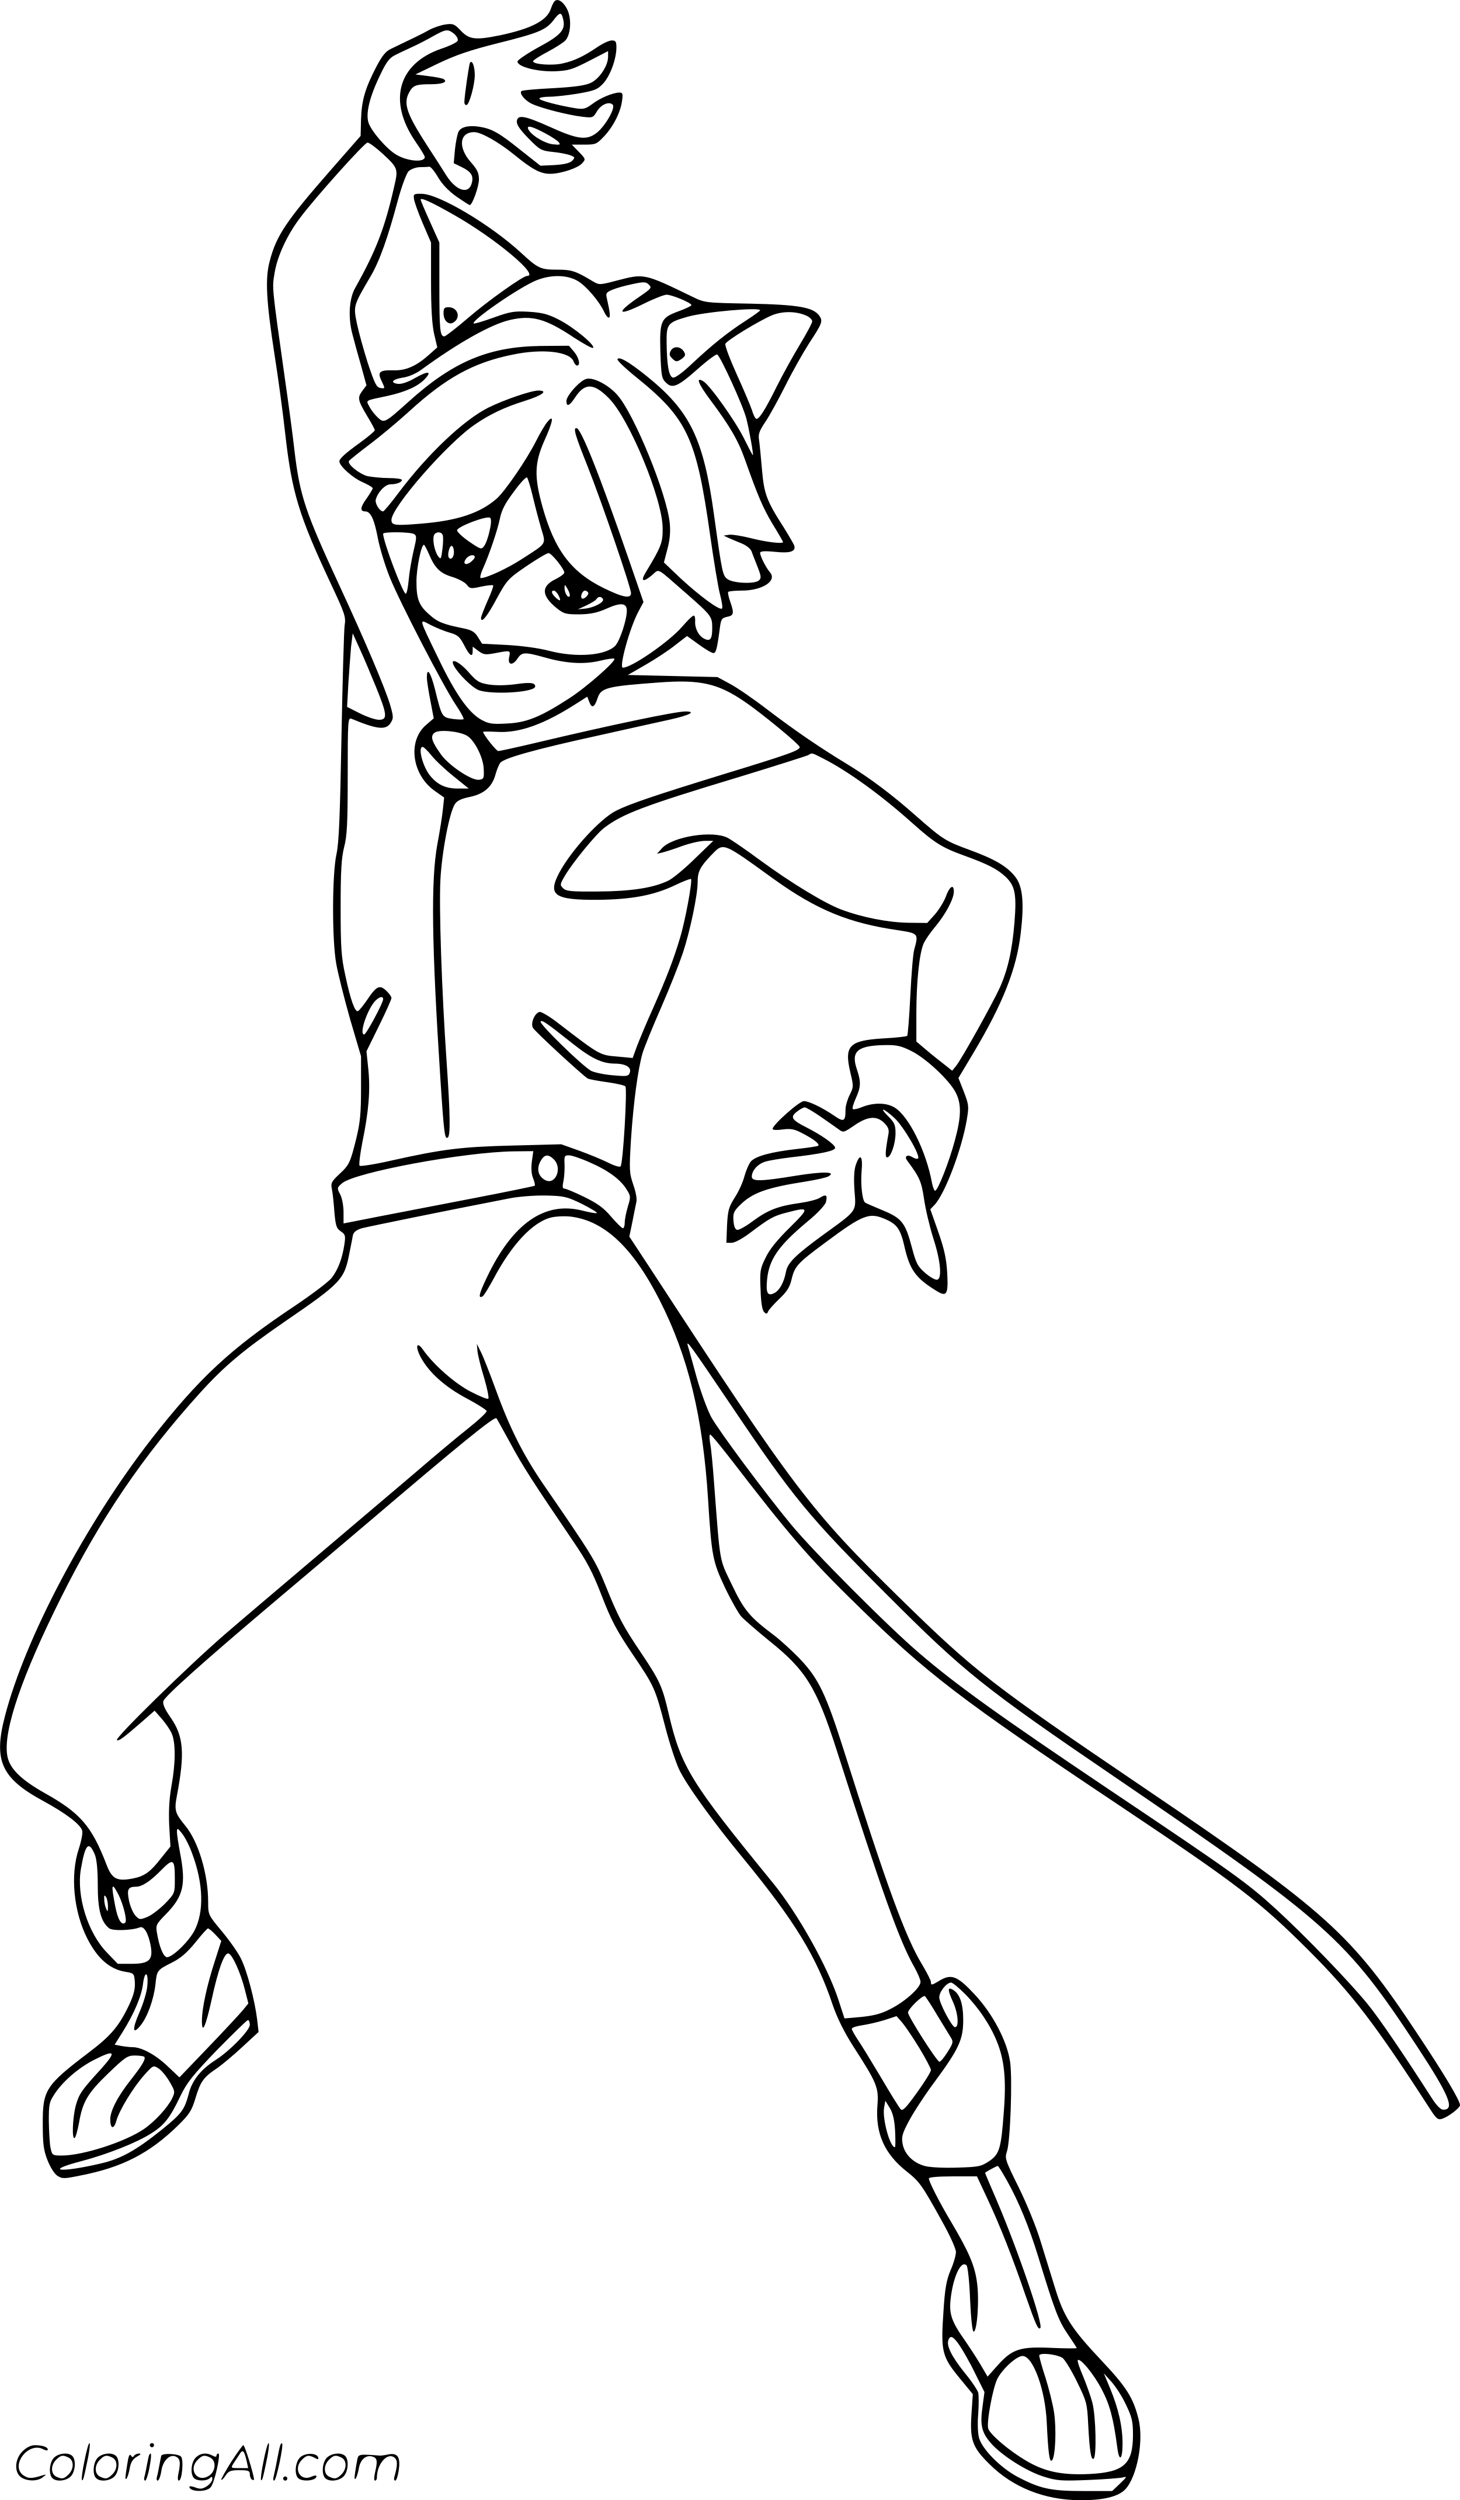 <svg version="1.0" xmlns="http://www.w3.org/2000/svg"
  viewBox="0 0 700.937 1199.82"
 preserveAspectRatio="xMidYMid meet">
<g transform="translate(-0.063,1200.421) scale(0.1,-0.1)"
fill="#000000" stroke="none">
<path d="M2662 11997 c-5 -6 -12 -21 -16 -33 -18 -58 -93 -97 -244 -129 -118
-24 -148 -21 -188 21 -31 33 -38 36 -74 31 -22 -3 -57 -15 -78 -26 -33 -19
-80 -41 -182 -90 -27 -12 -44 -33 -72 -86 -54 -104 -71 -161 -74 -252 l-2 -81
-141 -161 c-217 -248 -264 -317 -296 -442 -22 -83 -16 -191 24 -449 17 -107
40 -277 51 -377 32 -283 65 -392 220 -722 67 -143 72 -157 65 -200 -3 -25 -10
-266 -15 -536 -7 -378 -12 -506 -24 -560 -21 -95 -22 -411 -1 -526 8 -46 38
-165 66 -264 l53 -180 0 -150 c0 -124 -4 -166 -23 -245 -29 -116 -33 -126 -83
-172 -36 -34 -40 -42 -34 -70 4 -18 9 -68 12 -110 6 -67 10 -79 31 -93 22 -15
23 -21 17 -63 -10 -66 -30 -120 -60 -159 -14 -19 -94 -79 -177 -135 -311 -207
-459 -345 -689 -639 -314 -404 -605 -952 -703 -1328 -57 -216 -19 -300 184
-410 105 -57 177 -111 186 -141 4 -11 -4 -51 -16 -88 -42 -125 -25 -302 41
-431 49 -96 107 -146 181 -159 43 -7 44 -8 47 -50 2 -32 -5 -61 -27 -108 -48
-102 -88 -150 -196 -231 -206 -157 -220 -178 -219 -343 0 -95 4 -125 23 -173
13 -33 33 -65 47 -74 23 -15 32 -15 110 1 202 39 333 107 470 241 53 52 65 70
83 130 24 80 38 100 102 143 25 17 80 63 123 103 l78 72 -7 61 c-11 90 -49
236 -79 294 -14 28 -55 86 -91 129 -64 77 -65 78 -65 139 0 135 -47 291 -110
367 -50 61 -53 74 -40 144 39 206 32 286 -31 376 -28 40 -38 64 -34 78 8 24
187 184 530 474 143 120 350 296 460 389 437 372 600 505 609 494 2 -1 31 -55
66 -118 59 -110 108 -186 301 -470 69 -101 95 -151 139 -265 45 -116 70 -164
147 -278 106 -157 109 -163 158 -352 20 -77 50 -168 66 -202 35 -74 162 -250
309 -428 246 -300 351 -470 429 -704 22 -63 54 -128 100 -200 113 -175 121
-195 114 -282 -10 -133 34 -231 140 -315 62 -49 73 -64 170 -239 38 -68 67
-132 67 -148 0 -15 -11 -55 -26 -88 -20 -49 -27 -87 -34 -200 -13 -188 -7
-214 76 -315 l65 -79 -6 -91 c-9 -128 3 -163 85 -244 112 -112 264 -173 435
-174 112 -1 184 17 218 52 57 61 90 236 63 340 -25 100 -58 152 -177 278 -145
154 -181 210 -224 351 -19 62 -51 164 -70 226 -19 63 -65 176 -103 253 -66
133 -68 141 -57 174 16 47 27 349 15 430 -14 98 -83 230 -170 323 -82 88 -111
100 -166 68 -41 -25 -44 -25 -44 -8 0 7 -19 44 -42 83 -81 133 -170 377 -378
1034 -83 261 -119 338 -206 430 -38 40 -96 93 -129 118 -116 87 -143 120 -201
242 -61 127 -55 92 -85 485 -6 83 -14 169 -19 193 -4 23 -4 42 0 42 5 0 50
-55 102 -122 270 -351 374 -473 595 -688 344 -338 502 -459 1263 -967 575
-384 675 -461 913 -698 210 -210 322 -357 584 -763 29 -45 37 -52 56 -46 30 9
87 52 87 66 0 22 -74 146 -205 343 -319 481 -431 583 -1305 1175 -744 504
-817 561 -1174 910 -437 428 -507 520 -1202 1585 l-102 155 14 67 c7 38 16 80
19 95 5 17 -1 49 -14 87 -19 56 -20 69 -11 218 12 178 33 336 56 415 9 29 49
127 89 218 40 91 86 208 104 261 35 106 71 278 71 340 0 50 11 72 63 127 63
65 51 69 302 -112 206 -148 361 -212 598 -246 97 -15 98 -16 77 -92 -6 -20
-14 -120 -19 -223 -5 -102 -12 -189 -15 -192 -3 -3 -55 -9 -114 -12 -165 -10
-189 -35 -159 -163 16 -67 16 -70 -3 -108 -11 -22 -20 -53 -20 -69 0 -59 -8
-63 -53 -32 -60 41 -123 71 -147 71 -22 0 -150 -114 -150 -133 0 -6 19 -7 48
-3 41 5 57 2 98 -20 52 -27 81 -50 73 -58 -3 -3 -50 -10 -105 -16 -122 -14
-195 -34 -218 -59 -9 -10 -23 -42 -31 -70 -7 -29 -28 -75 -47 -104 -29 -46
-33 -61 -37 -134 l-3 -83 25 0 c15 0 52 20 89 48 93 70 112 81 175 97 111 29
112 24 15 -72 -61 -60 -98 -106 -116 -145 -26 -52 -28 -65 -24 -152 2 -64 8
-99 17 -108 11 -11 14 -10 19 2 3 8 27 35 53 60 37 35 51 56 60 95 15 63 29
78 163 177 183 136 211 146 293 109 52 -24 68 -48 87 -134 25 -107 54 -147
150 -206 52 -33 60 -21 54 86 -4 68 -14 113 -43 196 l-38 108 21 22 c50 54
130 266 154 407 11 65 10 72 -14 135 l-26 66 70 117 c143 239 209 406 229 577
17 145 10 224 -25 270 -39 51 -99 86 -219 130 -118 43 -131 52 -252 158 -123
109 -226 186 -337 254 -132 80 -245 157 -382 261 -65 50 -146 106 -180 124
l-61 33 -215 5 -215 5 85 49 c47 27 111 69 142 94 l57 44 57 -41 c31 -23 63
-41 70 -41 12 0 18 24 30 116 6 47 9 52 35 58 33 6 35 17 15 74 -8 22 -12 43
-9 46 4 3 33 6 65 6 99 0 171 47 135 88 -19 22 -47 77 -47 93 0 8 19 10 71 5
75 -8 103 2 92 32 -4 9 -26 47 -49 84 -83 129 -95 162 -105 277 -5 58 -11 122
-14 142 -5 29 0 44 31 90 20 30 63 108 96 174 33 66 84 156 112 200 65 99 68
108 50 134 -29 41 -102 53 -334 58 -213 4 -216 4 -275 33 -233 113 -231 112
-362 78 -84 -22 -85 -22 -116 -4 -83 50 -102 56 -170 56 -81 0 -93 5 -177 83
-145 133 -392 280 -474 281 -38 1 -41 -1 -38 -23 1 -14 20 -66 42 -118 l40
-93 0 -187 c0 -132 5 -207 15 -252 l15 -64 -37 -33 c-61 -55 -111 -78 -169
-77 -72 2 -83 -7 -61 -52 17 -36 17 -36 -5 -33 -20 3 -28 20 -61 118 -20 63
-44 149 -53 192 -17 86 -18 83 67 228 42 72 82 184 130 364 18 66 41 128 51
138 10 10 34 19 53 20 19 0 40 1 47 2 6 1 25 -22 42 -51 20 -34 51 -66 89 -93
32 -22 60 -40 63 -40 12 0 44 89 44 123 0 31 -8 48 -40 84 -62 71 -53 143 17
143 34 0 118 -48 192 -108 87 -71 126 -92 173 -92 50 0 132 27 153 50 18 20
18 21 -15 55 l-34 35 59 0 c55 0 60 2 95 39 44 46 80 116 87 171 5 34 3 40
-13 40 -32 -1 -92 -26 -130 -55 -31 -23 -42 -26 -77 -21 -86 14 -177 38 -177
47 0 5 22 9 49 9 26 0 88 7 137 15 79 14 93 19 121 49 33 36 63 117 63 173 0
28 -4 33 -22 33 -13 0 -43 -14 -68 -31 -68 -46 -113 -67 -167 -79 -50 -12
-143 -5 -143 10 0 5 31 25 69 45 38 20 77 45 86 55 25 27 30 98 12 142 -18 42
-49 64 -65 45z m42 -84 c13 -51 -9 -77 -117 -135 -56 -31 -102 -62 -102 -69 0
-25 93 -49 177 -47 69 3 85 8 167 50 l91 47 0 -27 c0 -43 -41 -105 -82 -125
-27 -13 -75 -20 -183 -26 -80 -4 -148 -10 -151 -14 -11 -11 16 -45 50 -61 44
-21 174 -54 242 -62 50 -6 52 -5 70 25 20 34 59 50 76 33 16 -16 -41 -112 -83
-140 -46 -32 -90 -25 -220 34 -121 54 -153 59 -157 27 -2 -16 13 -39 55 -82
55 -56 61 -60 118 -66 33 -3 71 -11 84 -16 23 -9 23 -11 8 -27 -12 -11 -39
-17 -85 -20 l-67 -3 -95 75 c-105 84 -137 102 -198 112 -51 8 -89 -1 -100 -24
-5 -9 -13 -47 -17 -84 l-6 -67 37 -18 c46 -22 59 -42 50 -76 -14 -58 -75 -40
-123 36 -14 23 -54 85 -88 137 -101 156 -119 205 -91 259 19 36 33 41 106 41
56 0 82 11 60 25 -5 3 -38 10 -73 14 l-62 8 110 53 c84 40 151 63 282 96 197
49 234 64 270 110 31 41 39 42 47 7z m-523 -71 c12 -11 20 -25 17 -33 -3 -8
-38 -25 -77 -38 -209 -71 -260 -250 -126 -446 25 -36 45 -69 45 -74 0 -28 -84
-21 -137 11 -46 27 -120 113 -133 153 -15 45 6 128 58 234 29 61 44 79 72 92
19 10 55 26 80 38 25 11 69 34 99 51 63 35 71 36 102 12z m442 -480 c26 -14
53 -32 60 -40 10 -13 6 -14 -30 -10 -42 6 -106 46 -117 74 -7 19 20 12 87 -24z
m-788 -93 c76 -70 78 -75 59 -156 -46 -204 -88 -312 -189 -492 -29 -52 -34
-145 -11 -226 7 -28 25 -93 40 -145 l26 -95 -21 -28 c-23 -32 -21 -43 26 -122
19 -31 35 -61 35 -65 0 -5 -31 -31 -68 -58 -75 -54 -102 -79 -102 -92 0 -22
64 -79 110 -99 27 -12 50 -25 50 -30 0 -4 -14 -27 -30 -50 -30 -41 -32 -61 -6
-61 26 0 43 -37 60 -125 9 -49 35 -134 57 -189 47 -118 260 -529 319 -616 23
-34 39 -64 36 -67 -3 -3 -26 -2 -51 1 -53 8 -53 9 -86 142 -21 83 -39 109 -39
57 0 -16 8 -66 17 -112 l16 -84 -36 -31 c-90 -76 -70 -237 39 -316 l47 -33 -6
-56 c-3 -31 -15 -107 -27 -170 -31 -172 -27 -478 15 -1126 17 -261 21 -289 35
-280 14 8 12 113 -5 360 -24 348 -37 742 -30 877 7 133 43 324 70 364 10 16
32 26 72 34 67 14 106 48 122 106 6 22 16 47 23 57 17 23 167 65 473 132 138
31 292 65 342 76 94 21 129 39 74 39 -48 0 -358 -65 -716 -150 -93 -22 -175
-40 -182 -40 -10 0 -73 80 -73 92 0 2 31 2 69 0 105 -6 223 36 376 134 l55 35
10 -26 c12 -32 25 -26 40 20 16 49 47 56 293 74 198 15 284 -4 411 -91 83 -56
266 -207 266 -219 0 -16 -54 -35 -365 -130 -328 -101 -450 -142 -516 -175 -76
-38 -216 -190 -274 -299 -56 -107 -23 -130 185 -129 163 2 267 21 369 69 41
20 76 33 79 31 8 -8 -28 -203 -53 -284 -31 -103 -61 -182 -129 -336 -32 -70
-66 -153 -78 -184 l-20 -55 -75 7 c-82 7 -82 6 -277 156 -43 34 -86 60 -95 58
-23 -5 -44 -53 -32 -76 9 -17 240 -230 264 -244 7 -3 48 -11 92 -17 44 -6 83
-15 88 -20 10 -10 -11 -372 -23 -384 -4 -5 -31 3 -60 18 -28 14 -91 40 -138
57 l-87 31 -230 -6 c-247 -6 -338 -17 -580 -71 -82 -19 -154 -30 -158 -26 -4
4 2 54 13 111 31 150 39 252 29 351 l-9 87 60 122 c33 67 60 127 60 134 0 6
-11 22 -25 35 -32 30 -47 23 -93 -46 -19 -27 -38 -51 -43 -52 -14 -6 -36 55
-60 169 -20 90 -23 134 -23 329 0 178 4 239 17 290 14 53 17 116 17 344 0 261
1 278 18 271 123 -51 165 -56 188 -20 14 22 14 29 -1 82 -22 78 -125 319 -247
582 -163 352 -188 426 -214 646 -8 72 -29 227 -46 345 -64 453 -61 430 -49
505 13 80 61 184 124 266 70 94 308 359 322 359 8 0 39 -23 70 -51z m345 -296
c196 -111 414 -293 351 -293 -20 0 -190 -121 -286 -204 -55 -47 -105 -86 -111
-86 -21 0 -24 29 -24 241 l0 209 -45 100 c-25 55 -45 103 -45 106 0 12 51 -11
160 -73z m594 -317 c41 -24 103 -97 127 -148 7 -16 17 -28 22 -28 9 0 7 22 -9
93 -6 24 -2 29 27 41 19 8 62 20 97 27 55 12 64 11 78 -3 15 -14 11 -19 -43
-56 -118 -80 -111 -99 15 -37 50 25 101 45 113 45 25 0 119 -39 119 -50 0 -4
-27 -17 -60 -29 -87 -32 -93 -44 -89 -196 4 -112 6 -127 26 -146 31 -32 57
-21 154 65 46 41 88 72 93 69 17 -11 125 -248 140 -308 15 -60 35 -175 31
-175 -2 0 -21 37 -44 83 -41 82 -161 251 -193 271 -39 24 -27 -9 35 -92 91
-122 131 -190 163 -280 63 -178 87 -234 134 -313 28 -45 50 -84 50 -86 0 -10
-82 0 -152 18 -44 11 -92 19 -107 17 l-26 -4 25 -12 c14 -6 42 -18 62 -26 22
-9 42 -25 47 -38 4 -13 18 -46 29 -75 18 -46 18 -54 5 -65 -21 -17 -119 -13
-148 6 -25 17 -27 26 -66 306 -51 372 -115 502 -327 672 -84 67 -128 92 -137
79 -3 -6 39 -46 94 -90 243 -197 285 -289 351 -756 17 -120 38 -247 47 -282 9
-34 14 -65 10 -69 -11 -11 -107 60 -198 144 l-81 77 17 65 c12 45 15 83 11
124 -14 140 -169 519 -250 613 -42 49 -116 88 -150 79 -30 -7 -96 -80 -96
-106 0 -31 15 -24 43 19 46 69 89 67 161 -6 99 -100 257 -483 258 -623 1 -70
-7 -90 -81 -212 -27 -45 -13 -50 31 -13 35 30 16 40 158 -84 127 -111 130
-115 130 -171 0 -54 -10 -66 -40 -50 -26 14 -44 49 -42 83 1 15 -2 27 -7 27
-6 0 -31 -25 -57 -55 -62 -71 -241 -195 -283 -195 -20 0 33 192 75 270 l24 45
-69 200 c-141 408 -231 635 -253 635 -16 0 -7 -32 53 -182 67 -168 209 -583
209 -610 0 -28 -36 -22 -129 23 -158 77 -239 184 -297 395 -39 141 -37 206 9
311 43 94 49 133 16 93 -12 -14 -36 -55 -54 -91 -47 -93 -149 -241 -190 -278
-81 -70 -189 -106 -366 -120 -122 -10 -139 -8 -139 18 0 61 270 370 402 459
71 49 144 83 237 112 86 27 116 50 66 50 -34 0 -163 -44 -240 -82 -118 -59
-291 -223 -428 -405 -38 -51 -73 -93 -77 -93 -17 0 -41 40 -35 58 11 37 46 72
70 72 30 0 55 10 55 21 0 5 -28 9 -62 9 -35 0 -80 5 -102 9 -40 10 -99 58 -90
73 3 5 47 40 97 78 51 38 137 110 192 160 176 161 308 234 495 272 146 31 280
15 295 -34 4 -10 11 -18 16 -18 18 0 9 39 -15 67 l-24 28 -134 -1 c-250 -3
-420 -74 -633 -265 -118 -106 -120 -107 -151 -78 -14 13 -32 36 -40 52 -17 32
-23 28 86 51 87 19 147 46 180 81 36 38 17 41 -45 6 -34 -20 -67 -31 -83 -29
-41 5 -28 22 22 30 26 3 63 19 88 37 178 130 338 220 428 240 105 24 170 6
305 -84 48 -31 89 -54 93 -50 12 12 -96 101 -164 135 -52 27 -80 34 -144 38
-71 4 -89 1 -170 -28 -50 -18 -93 -31 -95 -28 -14 13 221 175 301 207 70 28
147 27 198 -3z m876 -141 c0 -3 -32 -26 -71 -51 -88 -57 -162 -117 -257 -206
-43 -41 -80 -68 -90 -66 -20 4 -30 58 -31 169 -1 88 5 96 100 123 84 24 349
47 349 31z m223 -26 c15 -7 27 -19 27 -27 0 -8 -27 -58 -59 -111 -32 -53 -82
-143 -111 -201 -59 -119 -88 -163 -100 -155 -5 3 -14 22 -20 43 -7 20 -39 97
-72 169 -33 73 -58 139 -55 147 7 17 163 112 226 138 50 20 116 19 164 -3z
m-1314 -869 c11 -47 29 -115 40 -152 23 -78 29 -68 -92 -146 -69 -45 -170 -92
-198 -92 -5 0 -2 17 7 38 33 73 72 188 84 245 9 44 25 75 68 132 30 42 59 72
63 68 4 -5 17 -46 28 -93z m-208 -163 c-6 -30 -18 -63 -26 -73 -13 -18 -16
-17 -72 21 -32 22 -58 47 -58 54 0 18 146 73 159 60 6 -5 5 -30 -3 -62z m-362
-16 c13 -8 12 -19 -3 -81 -9 -39 -20 -101 -23 -136 -3 -36 -9 -67 -14 -69 -11
-7 -109 250 -109 288 0 10 132 9 149 -2z m136 -2 c4 -6 4 -36 0 -67 -6 -51 -8
-55 -21 -37 -17 23 -28 79 -20 100 6 17 32 20 41 4z m-64 -96 c28 -66 54 -91
113 -108 28 -9 58 -25 67 -36 15 -20 20 -21 69 -10 29 6 55 9 58 6 3 -2 -9
-36 -27 -75 -17 -39 -31 -75 -31 -81 0 -29 29 6 75 92 50 91 55 96 144 157 50
34 98 62 105 62 15 0 76 -77 76 -94 -1 -6 -19 -20 -42 -31 -70 -34 -69 -79 5
-139 35 -28 44 -30 110 -30 55 1 86 8 131 28 67 30 96 27 96 -10 0 -44 -33
-144 -55 -168 -45 -48 -187 -59 -318 -25 -49 13 -131 24 -202 28 l-120 6 -20
32 c-16 26 -30 34 -75 43 -90 18 -120 30 -156 63 -52 44 -64 76 -64 160 0 65
23 177 36 177 2 0 14 -21 25 -47z m119 12 c0 -26 -15 -41 -25 -26 -8 14 5 62
16 55 5 -3 9 -16 9 -29z m100 -24 c0 -6 -10 -17 -22 -26 -26 -17 -37 -3 -18
20 14 17 40 20 40 6z m455 -189 c-9 -9 -25 19 -24 43 0 16 2 15 15 -8 9 -16
13 -32 9 -35z m-55 9 c16 -30 12 -36 -10 -16 -21 19 -26 35 -10 35 5 0 14 -9
20 -19z m144 10 c7 -10 -22 -37 -30 -28 -9 8 3 37 15 37 5 0 12 -4 15 -9z m71
-31 c9 -14 -38 -40 -81 -46 l-39 -4 41 19 c23 11 45 24 48 30 9 14 23 14 31 1z
m-735 -162 c39 -11 48 -20 69 -60 26 -51 41 -61 41 -28 l0 21 28 -21 c24 -18
33 -19 81 -10 74 14 73 14 66 -20 -8 -38 17 -42 41 -5 20 30 34 31 127 5 105
-30 190 -35 267 -17 36 9 67 13 70 10 10 -10 -133 -136 -215 -189 -140 -91
-207 -118 -302 -122 -71 -4 -87 -1 -123 19 -60 34 -123 123 -205 294 -97 200
-94 190 -37 160 26 -13 67 -30 92 -37z m-354 -261 c54 -133 56 -157 14 -157
-17 0 -58 14 -92 31 l-61 31 6 111 c4 62 10 141 13 177 l8 65 34 -75 c19 -41
54 -124 78 -183z m434 -232 c37 -19 82 -106 83 -163 2 -43 0 -47 -23 -50 -35
-4 -141 66 -181 120 -46 64 -54 89 -32 106 21 16 113 8 153 -13z m-168 -96
c18 -23 66 -68 106 -100 l73 -59 -51 0 c-59 0 -97 17 -133 60 -36 42 -62 140
-37 140 5 0 24 -19 42 -41z m1881 -15 c118 -60 276 -174 427 -309 106 -95 143
-118 245 -155 119 -43 163 -66 203 -103 46 -44 54 -83 43 -220 -11 -135 -32
-227 -71 -314 -34 -74 -184 -344 -210 -375 l-18 -22 -53 42 c-30 23 -69 55
-86 70 l-33 28 0 135 c0 149 14 285 34 333 7 17 32 54 55 81 51 61 91 135 91
171 0 38 -21 25 -39 -26 -9 -23 -32 -61 -52 -84 l-37 -41 -93 1 c-98 2 -220
26 -321 64 -77 29 -238 126 -388 236 -69 51 -139 99 -157 108 -72 36 -262 6
-314 -50 l-24 -27 25 6 c14 3 57 17 95 31 39 14 88 25 110 25 l40 0 -90 -87
c-49 -48 -107 -96 -128 -105 -72 -34 -176 -50 -334 -51 -130 -1 -155 1 -169
16 -16 15 -15 19 9 60 37 63 150 201 189 230 88 67 191 106 645 243 174 53
324 101 333 105 20 12 14 14 73 -16z m-2113 -1155 c0 -18 -81 -169 -91 -169
-26 0 16 124 55 163 20 19 36 22 36 6z m910 -213 c91 -72 141 -95 201 -96 54
0 83 -18 73 -44 -6 -17 -15 -18 -81 -12 -40 3 -87 13 -104 21 -41 22 -250 225
-243 237 6 9 27 -5 154 -106z m1627 -36 c70 -35 182 -140 212 -199 28 -54 27
-115 -4 -229 -27 -102 -82 -242 -95 -242 -4 0 -11 17 -15 38 -28 152 -111 319
-179 361 -41 25 -104 25 -163 0 -18 -7 -35 -10 -38 -7 -4 3 3 26 14 51 25 55
26 79 5 141 -29 86 4 113 137 115 54 1 76 -4 126 -29z m-436 -315 c35 -24 74
-52 87 -61 21 -16 24 -15 75 20 64 44 107 47 143 11 19 -19 24 -33 20 -53 -15
-82 -17 -112 -6 -112 17 0 40 65 40 116 0 39 -5 51 -34 80 -48 48 -25 42 29
-7 43 -40 126 -181 113 -194 -3 -4 -15 -1 -27 6 -23 15 -40 5 -26 -15 61 -82
69 -100 82 -186 7 -49 27 -133 44 -187 36 -110 43 -195 19 -200 -9 -2 -34 12
-57 32 -36 31 -44 45 -64 121 -32 121 -48 142 -143 181 -43 18 -81 34 -83 37
-13 13 -21 87 -16 148 7 76 -7 92 -28 31 -8 -24 -10 -66 -6 -123 8 -102 15
-92 -148 -210 -136 -99 -173 -136 -181 -179 -9 -49 -30 -88 -54 -101 -33 -18
-43 -3 -37 60 9 100 53 164 194 282 49 40 85 79 89 94 8 33 1 39 -28 21 -12
-9 -57 -20 -98 -26 -102 -14 -152 -33 -224 -86 -33 -25 -67 -44 -76 -43 -10 2
-16 17 -18 44 -3 35 2 46 29 73 60 61 130 86 317 115 50 8 100 19 110 25 40
23 -26 24 -157 3 -170 -28 -211 -28 -211 -4 0 28 28 60 63 71 17 6 73 15 122
21 148 17 215 31 215 46 0 15 -63 60 -136 97 -73 37 -81 50 -48 76 15 12 32
21 38 21 7 0 41 -20 77 -45z m-1387 -215 c-4 -32 -2 -61 6 -80 7 -17 10 -33 8
-36 -3 -2 -133 -29 -289 -59 -156 -30 -362 -70 -456 -88 l-173 -34 0 54 c0 30
-7 68 -16 85 -16 31 -16 32 9 54 61 52 586 150 825 153 l93 1 -7 -50z m106 10
c42 -42 7 -125 -42 -99 -33 18 -42 52 -24 88 19 36 38 39 66 11z m172 -14 c88
-38 148 -82 177 -130 20 -31 20 -36 6 -82 -8 -27 -15 -61 -15 -76 0 -16 -4
-28 -9 -28 -5 0 -30 25 -56 55 -36 43 -66 64 -129 95 -45 22 -88 40 -95 40
-10 0 -11 10 -5 38 4 20 6 56 5 80 -2 38 0 42 21 42 13 0 58 -15 100 -34z
m-38 -199 c43 -22 75 -41 72 -44 -2 -3 -35 3 -71 12 -180 45 -333 -62 -456
-319 -39 -81 -45 -107 -20 -92 5 4 29 42 52 85 86 162 186 269 273 292 23 6
65 8 95 5 162 -19 299 -147 429 -402 137 -270 207 -558 232 -954 17 -273 22
-299 81 -424 29 -61 65 -124 79 -140 14 -15 75 -68 135 -117 174 -139 226
-223 321 -519 221 -691 303 -921 374 -1045 16 -29 30 -61 30 -72 0 -28 -76
-96 -147 -131 -42 -22 -79 -31 -138 -37 l-80 -7 -29 89 c-52 160 -196 416
-316 563 -394 482 -439 554 -499 810 -30 131 -44 160 -129 287 -92 136 -113
177 -176 333 -46 113 -63 142 -296 480 -96 140 -162 270 -229 455 -28 77 -60
158 -71 180 l-20 40 3 -35 c2 -19 16 -77 32 -128 15 -51 24 -96 20 -100 -3 -4
-41 11 -83 33 -75 38 -178 128 -229 200 -31 45 -41 21 -13 -33 39 -73 115
-142 220 -198 51 -27 95 -55 97 -61 2 -6 -38 -43 -88 -83 -51 -40 -169 -139
-263 -220 -94 -80 -304 -258 -466 -395 -162 -137 -360 -305 -440 -374 -179
-155 -528 -497 -518 -507 8 -7 30 9 124 91 l57 50 35 -40 c19 -22 41 -54 48
-72 18 -43 18 -140 -2 -249 -11 -61 -14 -120 -11 -190 l6 -101 -45 -56 c-52
-67 -80 -87 -138 -98 -75 -14 -98 -1 -124 67 -71 185 -126 248 -296 343 -119
67 -172 121 -181 184 -18 120 72 381 260 757 190 380 391 676 667 981 116 128
207 204 403 339 277 190 289 203 314 335 7 33 14 70 16 82 4 15 17 25 43 33
31 8 397 83 712 144 41 8 118 14 171 13 88 -2 101 -5 173 -40z m716 -966 c302
-449 372 -533 750 -911 372 -372 459 -442 1095 -875 1020 -695 1107 -772 1448
-1290 155 -236 184 -305 127 -305 -13 0 -32 19 -57 58 -132 206 -249 378 -305
447 -85 105 -303 331 -443 459 -137 125 -201 171 -808 578 -512 344 -721 493
-902 648 -148 126 -511 490 -618 620 -130 158 -344 446 -382 514 -18 34 -50
120 -70 191 -20 72 -38 139 -42 150 -9 34 8 10 207 -284z m-2587 -2151 c55
-147 58 -283 10 -373 -31 -56 -109 -129 -132 -125 -17 3 -37 54 -47 118 -6 35
-3 41 40 85 87 88 101 144 71 298 -8 43 -15 88 -15 100 1 20 3 20 25 -8 13
-16 35 -59 48 -95z m-467 -6 c9 -22 14 -73 14 -146 0 -118 15 -175 54 -207 16
-14 110 -11 148 4 20 8 42 -30 53 -93 10 -64 -9 -82 -93 -82 l-66 0 -51 53
c-93 95 -148 273 -126 402 21 121 38 138 67 69z m384 -117 c0 -68 0 -69 -47
-118 -27 -27 -65 -56 -85 -64 -35 -14 -38 -14 -57 6 -11 12 -25 44 -31 72 -11
54 -5 67 33 67 30 0 69 26 121 79 59 60 66 55 66 -42z m-270 -76 c23 -47 42
-123 32 -133 -17 -17 -36 14 -48 78 -21 108 -18 120 16 55z m-51 -56 c0 -26
-2 -27 -9 -10 -5 11 -9 31 -9 45 -1 20 1 22 9 10 5 -8 9 -28 9 -45z m516 -135
l28 -30 -31 -97 c-38 -116 -62 -228 -62 -286 0 -67 17 -32 46 98 32 147 60
225 80 225 18 0 60 -92 81 -177 l16 -63 -26 -32 c-15 -18 -89 -98 -166 -178
l-139 -145 -56 53 c-59 56 -124 91 -167 92 -15 0 -40 3 -57 6 l-31 6 39 62
c54 86 90 171 97 228 8 67 27 62 21 -6 -2 -30 -19 -86 -38 -129 -36 -82 -33
-111 6 -62 33 41 63 125 71 197 7 67 7 68 83 106 39 20 70 47 109 95 29 37 57
67 60 67 4 0 20 -13 36 -30z m3597 -283 c65 -65 122 -149 154 -228 37 -90 46
-184 34 -338 -13 -179 -21 -205 -72 -239 -38 -25 -51 -27 -153 -30 -65 -2
-130 1 -155 8 -55 15 -97 56 -106 106 -6 33 -2 49 30 109 20 38 74 122 121
185 119 161 140 206 140 300 0 78 -16 124 -47 144 -29 18 -29 2 -2 -57 25 -55
30 -123 9 -121 -15 2 -75 116 -75 143 0 27 35 71 57 71 7 0 36 -24 65 -53z
m-131 -105 c29 -48 59 -96 66 -108 11 -18 9 -26 -17 -67 -16 -26 -34 -47 -39
-47 -12 0 -151 218 -151 236 0 17 70 85 81 79 4 -3 32 -45 60 -93z m-86 -157
c30 -50 55 -97 55 -105 0 -8 -30 -57 -67 -108 -53 -74 -69 -90 -78 -80 -7 7
-50 76 -95 153 -46 77 -96 159 -112 182 -15 23 -28 46 -28 51 0 6 22 13 49 17
27 4 76 15 108 25 l58 19 28 -32 c15 -18 52 -73 82 -122z m-3215 112 c0 -26
-97 -126 -165 -169 -70 -45 -112 -97 -128 -161 -21 -78 -33 -95 -132 -175
-124 -99 -194 -138 -294 -161 -195 -45 -270 -35 -90 12 125 33 267 89 335 133
63 39 91 75 140 178 33 68 59 100 177 223 77 78 143 143 148 143 5 0 9 -11 9
-23z m-711 -208 c-100 -109 -109 -124 -125 -181 -15 -59 -19 -162 -5 -154 5 3
14 36 21 73 17 100 41 142 140 237 81 78 93 86 128 86 21 0 42 -3 45 -6 9 -9
-8 -39 -63 -109 -63 -79 -100 -150 -100 -191 0 -46 17 -51 29 -8 14 51 82 162
134 220 43 48 44 48 69 32 14 -9 38 -38 53 -64 26 -45 27 -48 12 -80 -22 -44
-81 -109 -134 -146 -90 -62 -294 -128 -395 -128 -46 0 -47 1 -55 38 -4 20 -7
78 -8 127 0 86 2 92 32 137 43 61 114 121 187 158 99 50 107 40 35 -41z m3809
-301 c2 -43 2 -78 -1 -78 -24 0 -61 138 -52 189 l6 34 21 -34 c15 -24 23 -57
26 -111z m538 -240 c57 -102 106 -223 149 -363 79 -259 98 -308 141 -371 24
-35 44 -66 44 -68 0 -2 -54 -2 -120 1 -151 7 -189 -5 -259 -83 l-49 -55 -37
63 c-21 35 -53 83 -70 108 -64 90 -78 127 -71 196 11 109 50 194 77 167 6 -6
14 -80 17 -164 4 -92 11 -154 17 -154 17 0 28 154 16 237 -11 81 -38 144 -125
291 -55 92 -106 192 -106 207 0 6 43 10 115 10 l116 0 50 -107 c60 -128 120
-279 183 -464 50 -143 61 -167 71 -157 16 15 -111 384 -211 617 -30 69 -54
126 -54 128 0 3 53 32 61 33 3 0 23 -33 45 -72z m-228 -790 c16 -24 50 -83 74
-133 l45 -90 -9 -68 c-13 -88 -5 -125 38 -175 51 -60 174 -138 256 -163 63
-20 86 -21 212 -16 78 3 152 9 166 12 23 6 22 4 -12 -29 l-38 -36 -138 0
c-156 0 -207 11 -314 67 -81 42 -172 133 -187 188 -6 21 -8 71 -4 115 3 43 3
89 0 102 -4 14 -34 58 -67 98 -60 75 -87 128 -76 155 9 25 24 17 54 -27z m492
-58 c11 -6 42 -56 70 -113 48 -98 50 -106 55 -207 7 -132 14 -172 26 -165 15
10 11 204 -6 269 -8 31 -29 89 -45 128 -17 39 -28 73 -25 76 12 12 77 -67 115
-140 39 -74 56 -138 75 -281 9 -70 25 -57 25 21 0 81 -20 169 -60 265 l-30 72
36 -40 c20 -22 52 -71 70 -110 29 -60 34 -80 34 -145 0 -140 -43 -179 -204
-188 -134 -7 -219 10 -308 63 -82 48 -174 126 -183 155 -9 28 22 195 44 239
27 51 97 113 124 109 50 -7 106 -165 113 -318 7 -146 13 -195 25 -183 17 17
22 153 10 231 -6 40 -25 115 -41 166 -17 51 -30 99 -30 106 0 15 77 8 110 -10z
M2257 11703 c-5 -9 -27 -161 -27 -190 0 -7 4 -13 10 -13 13 0 40 96 40 144 0
42 -13 75 -23 59z M2130 10501 c0 -36 25 -59 48 -44 37 23 20 73 -24 73 -20 0
-24 -5 -24 -29z M3221 10321 c-8 -15 -7 -23 5 -35 19 -20 25 -20 50 -2 15 12
17 18 8 33 -16 26 -50 28 -63 4z M2180 8809 c21 -39 85 -102 117 -116 60 -24
273 -12 273 17 0 18 -22 21 -93 11 -45 -6 -95 -7 -128 -2 -48 8 -59 14 -99 60
-46 52 -92 72 -70 30z M406 194 c-10 -47 -15 -88 -12 -91 5 -6 9 7 30 110 7
37 10 67 6 67 -4 0 -15 -39 -24 -86z M720 270 c0 -5 5 -10 10 -10 6 0 10 5 10
10 0 6 -4 10 -10 10 -5 0 -10 -4 -10 -10z M1266 194 c-10 -47 -15 -88 -12 -91
5 -6 9 7 30 110 7 37 10 67 6 67 -4 0 -15 -39 -24 -86z M1346 269 c-3 -8 -10
-41 -16 -74 -6 -33 -14 -68 -16 -77 -3 -10 -1 -18 3 -18 10 0 46 171 38 178
-2 3 -7 -1 -9 -9z M109 241 c-38 -38 -41 -101 -7 -125 29 -20 79 -20 104 0 18
14 18 15 1 10 -53 -17 -69 -17 -92 -2 -69 45 21 166 94 126 12 -6 21 -7 21 -1
0 12 -25 21 -62 21 -19 0 -39 -10 -59 -29z M1110 189 c-28 -45 -49 -83 -47
-85 2 -3 12 7 21 21 14 21 24 25 66 25 43 0 50 -3 50 -19 0 -11 5 -23 10 -26
6 -3 10 -3 10 1 0 20 -44 164 -51 164 -4 0 -30 -37 -59 -81z m75 4 l7 -33 -42
0 c-42 0 -42 0 -28 23 8 12 21 32 29 44 15 25 22 18 34 -34z M260 210 c-22
-22 -27 -79 -8 -98 19 -19 66 -14 88 8 22 22 27 79 8 98 -19 19 -66 14 -88 -8z
m71 0 c25 -14 25 -54 -1 -80 -23 -23 -33 -24 -61 -10 -25 14 -25 54 1 80 23
23 33 24 61 10z M470 210 c-22 -22 -27 -79 -8 -98 19 -19 66 -14 88 8 22 22
27 79 8 98 -19 19 -66 14 -88 -8z m71 0 c25 -14 25 -54 -1 -80 -23 -23 -33
-24 -61 -10 -25 14 -25 54 1 80 23 23 33 24 61 10z M616 204 c-3 -16 -8 -47
-11 -69 -8 -51 10 -26 19 27 5 27 15 42 34 53 18 10 22 14 10 15 -9 0 -20 -5
-24 -11 -5 -8 -9 -8 -14 1 -5 8 -10 3 -14 -16z M717 223 c-2 -4 -7 -26 -11
-48 -4 -22 -9 -48 -12 -57 -3 -10 -1 -18 4 -18 4 0 14 28 20 62 11 58 10 81
-1 61z M775 220 c-1 -3 -5 -23 -9 -45 -4 -22 -9 -48 -12 -57 -3 -10 -1 -18 4
-18 5 0 13 20 17 45 7 53 44 87 74 68 17 -11 19 -28 8 -80 -4 -18 -3 -33 2
-33 16 0 24 99 11 115 -12 14 -87 18 -95 5z M940 210 c-22 -22 -27 -79 -8 -98
15 -15 61 -15 76 0 9 9 12 8 12 -5 0 -9 -12 -24 -26 -34 -21 -13 -32 -15 -55
-6 -16 6 -29 8 -29 3 0 -24 81 -27 102 -2 18 19 50 162 37 162 -5 0 -9 -5 -9
-10 0 -7 -6 -7 -19 0 -30 16 -59 12 -81 -10z m71 0 c29 -16 25 -65 -6 -86 -56
-37 -103 28 -55 76 23 23 33 24 61 10z M1441 211 c-23 -23 -28 -80 -9 -99 19
-19 88 -13 88 9 0 5 -11 4 -24 -2 -54 -25 -89 38 -46 81 23 23 33 24 62 9 16
-9 19 -8 16 3 -8 22 -64 22 -87 -1z M1570 210 c-22 -22 -27 -79 -8 -98 19 -19
66 -14 88 8 22 22 27 79 8 98 -19 19 -66 14 -88 -8z m71 0 c25 -14 25 -54 -1
-80 -23 -23 -33 -24 -61 -10 -25 14 -25 54 1 80 23 23 33 24 61 10z M1716 201
c-3 -14 -8 -44 -11 -66 -8 -51 10 -26 19 27 8 41 35 63 66 53 22 -7 24 -21 11
-77 -5 -22 -5 -38 0 -38 5 0 9 6 9 13 0 68 51 125 85 97 15 -13 15 -35 -1 -92
-3 -10 -1 -18 4 -18 6 0 13 23 17 50 9 63 -5 84 -49 76 -17 -4 -35 -6 -41 -6
-101 8 -104 7 -109 -19z M1360 110 c0 -5 5 -10 10 -10 6 0 10 5 10 10 0 6 -4
10 -10 10 -5 0 -10 -4 -10 -10z"/>
</g>
</svg>
